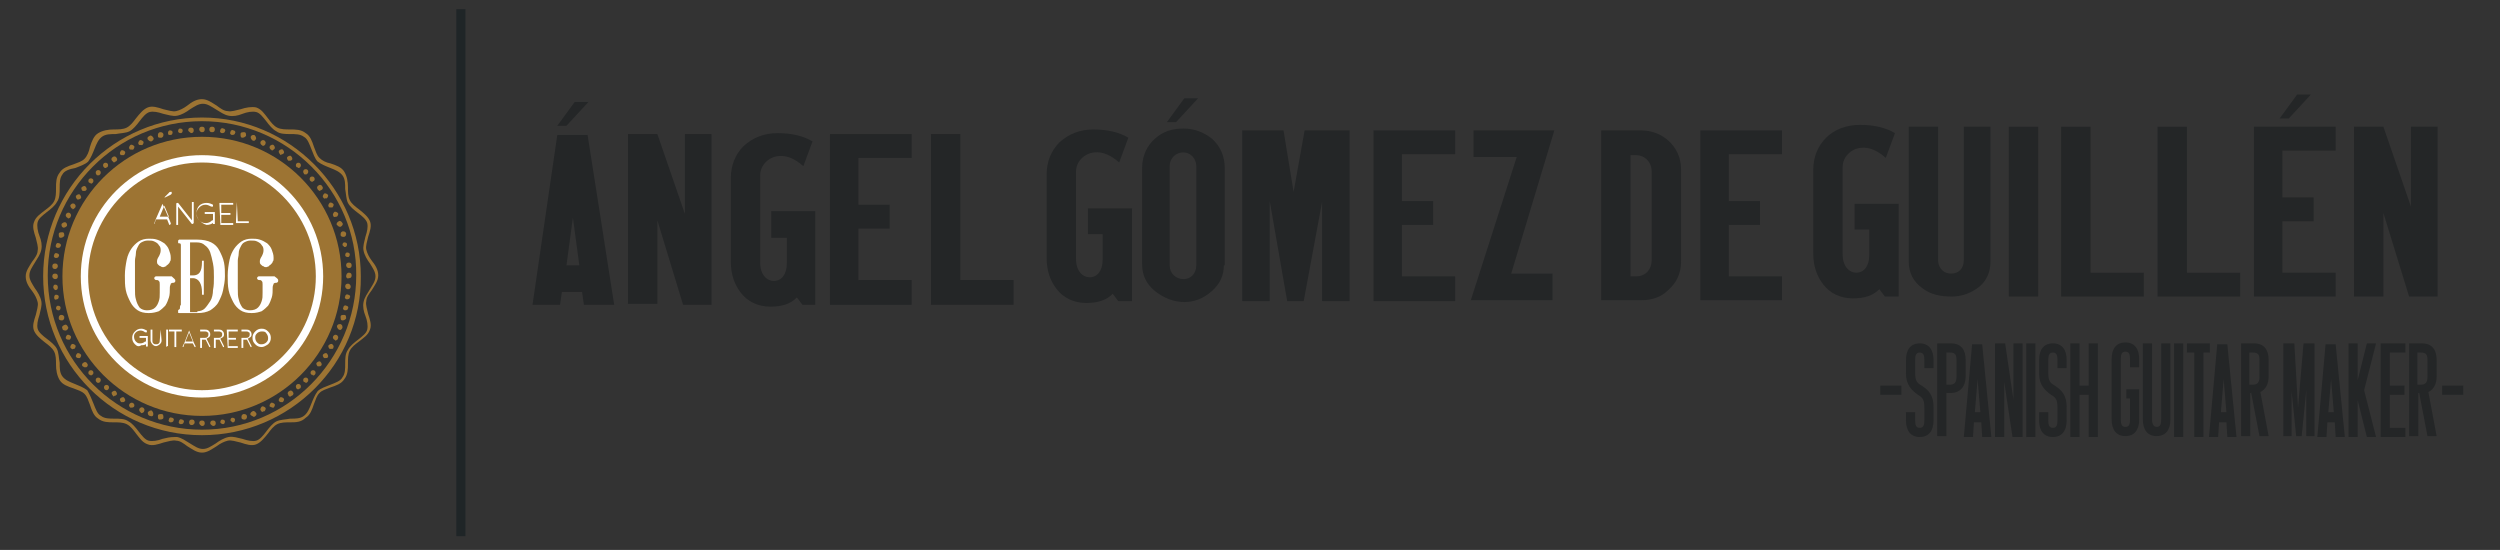 <svg xmlns="http://www.w3.org/2000/svg" xmlns:xlink="http://www.w3.org/1999/xlink" id="Capa_1" x="0px" y="0px" width="272.3px" height="59.9px" viewBox="0 0 272.3 59.9" style="enable-background:new 0 0 272.3 59.9;" xml:space="preserve"><rect x="0" y="0" width="272.3" height="59.9" fill="#333333" stroke="none"/><style type="text/css">	.st0{fill:#242627;}	.st1{fill:#9D7433;}	.st2{fill:#FFFFFF;}	.st3{fill:#1F2527;}</style><g>	<path class="st0" d="M66.9,33.2h-3.3l-0.2-1.4h-2.2L61,33.2h-3l2.7-18.5H64L66.9,33.2z M64.1,11.1l-2.4,2.6h-1l1.9-2.6H64.1z   M63.1,28.9l-0.7-5.2l-0.7,5.2H63.1z"></path>	<path class="st0" d="M77.5,33.2h-3.1L71.6,24v9.1h-3.2V14.6h3.2l3,8.7v-8.7h2.9V33.2z"></path>	<path class="st0" d="M88.7,33.2h-1.3l-0.6-0.8c-0.7,0.7-1.6,1-2.9,1c-1.4,0-2.5-0.6-3.2-1.5c-0.7-0.9-1.1-2-1.1-3.4v-9.1  c0-1.4,0.5-2.6,1.4-3.5c1-0.9,2.2-1.4,3.7-1.4c1.5,0,2.8,0.3,3.8,0.9l-1,2.7c-0.9-0.8-1.8-1.2-2.7-1.1c-1.1,0.1-2,1-2,2.1v9.5  c0,1.3,0.7,2,1.5,2c0.8,0,1.4-0.7,1.4-1.9v-2.8H84V23h4.8V33.2z"></path>	<path class="st0" d="M99.3,33.2h-8.9V14.6h8.9v2.6h-5.8v5.1h3.4v2.6h-3.4v5.6h5.8V33.2z"></path>	<path class="st0" d="M110.3,33.2h-8.9V14.6h3.2v15.9h5.8V33.2z"></path></g><g>	<path class="st0" d="M204.8,43v-1h2.3v1H204.8z"></path>	<path class="st0" d="M207.6,40.7v-1.5c0-1.1,0.5-1.8,1.5-1.8s1.5,0.7,1.5,1.8v0.9h-1v-0.9c0-0.5-0.1-0.8-0.5-0.8  c-0.4,0-0.5,0.3-0.5,0.8v1.4c0,0.9,0.2,1.1,0.7,1.4c0.8,0.5,1.3,1.1,1.3,2.3v1.5c0,1.1-0.5,1.8-1.5,1.8s-1.5-0.7-1.5-1.8v-0.9h1  v0.9c0,0.5,0.1,0.8,0.5,0.8c0.4,0,0.5-0.3,0.5-0.8v-1.4c0-0.9-0.2-1.1-0.7-1.4C208.2,42.5,207.6,41.9,207.6,40.7z"></path>	<path class="st0" d="M211.1,37.4h1.4c1.1,0,1.6,0.7,1.6,1.8V41c0,1.1-0.6,1.8-1.6,1.8H212v4.7h-1V37.4z M213.1,39.2  c0-0.5-0.1-0.8-0.7-0.8H212v3.5h0.4c0.5,0,0.7-0.3,0.7-0.8V39.2z"></path>	<path class="st0" d="M216.9,47.6h-1l-0.1-1.6H215l-0.1,1.6h-1l0.9-10.1h1.1L216.9,47.6z M215.4,41.3l-0.3,3.6h0.6L215.4,41.3z"></path>	<path class="st0" d="M220.3,47.6h-1.1l-0.9-6v6h-1V37.4h1.1l0.9,6.1v-6.1h1V47.6z"></path>	<path class="st0" d="M221.7,47.6h-1V37.4h1V47.6z"></path>	<path class="st0" d="M222.1,40.7v-1.5c0-1.1,0.5-1.8,1.5-1.8s1.5,0.7,1.5,1.8v0.9h-1v-0.9c0-0.5-0.1-0.8-0.5-0.8s-0.5,0.3-0.5,0.8  v1.4c0,0.9,0.2,1.1,0.7,1.4c0.8,0.5,1.3,1.1,1.3,2.3v1.5c0,1.1-0.5,1.8-1.5,1.8s-1.5-0.7-1.5-1.8v-0.9h1v0.9c0,0.5,0.1,0.8,0.5,0.8  s0.5-0.3,0.5-0.8v-1.4c0-0.9-0.2-1.1-0.7-1.4C222.7,42.5,222.1,41.9,222.1,40.7z"></path>	<path class="st0" d="M228.5,47.6h-1V43h-1v4.6h-1V37.4h1V42h1v-4.6h1V47.6z"></path>	<path class="st0" d="M233,42.5v3.2c0,1.1-0.5,1.8-1.5,1.8c-1,0-1.5-0.7-1.5-1.8v-6.6c0-1.1,0.5-1.8,1.5-1.8c1,0,1.5,0.7,1.5,1.8  v0.9h-1v-0.9c0-0.5-0.1-0.8-0.5-0.8c-0.4,0-0.5,0.3-0.5,0.8v6.6c0,0.5,0.1,0.8,0.5,0.8c0.4,0,0.5-0.3,0.5-0.8v-2.3h-0.4v-1H233z"></path>	<path class="st0" d="M236.4,37.4v8.3c0,1.1-0.5,1.8-1.5,1.8s-1.5-0.7-1.5-1.8v-8.3h1v8.3c0,0.5,0.2,0.8,0.5,0.8  c0.4,0,0.5-0.3,0.5-0.8v-8.3H236.4z"></path>	<path class="st0" d="M237.8,47.6h-1V37.4h1V47.6z"></path>	<path class="st0" d="M240,38.4v9.2h-1v-9.2h-0.8v-1h2.5v1H240z"></path>	<path class="st0" d="M243.6,47.6h-1l-0.1-1.6h-0.8l-0.1,1.6h-1l0.9-10.1h1.1L243.6,47.6z M242.2,41.3l-0.3,3.6h0.6L242.2,41.3z"></path>	<path class="st0" d="M245.2,42.8h-0.1v4.7h-1V37.4h1.4c1.1,0,1.6,0.7,1.6,1.8V41c0,0.8-0.3,1.4-0.9,1.7l0.9,4.8h-1L245.2,42.8z   M246.1,39.2c0-0.5-0.1-0.8-0.7-0.8h-0.4v3.5h0.4c0.5,0,0.7-0.3,0.7-0.8V39.2z"></path>	<path class="st0" d="M250.3,44.4l0.6-7h1.2v10.1h-0.9v-5l-0.5,5h-0.6l-0.5-4.9v4.9h-0.9V37.4h1.2L250.3,44.4z"></path>	<path class="st0" d="M255.4,47.6h-1l-0.1-1.6h-0.8l-0.1,1.6h-1l0.9-10.1h1.1L255.4,47.6z M253.9,41.3l-0.3,3.6h0.6L253.9,41.3z"></path>	<path class="st0" d="M256.8,41.4l1-4h1l-1.3,5.1l1.3,5.1h-1l-1-4v4h-1V37.4h1V41.4z"></path>	<path class="st0" d="M259.3,47.6V37.4h2.7v1h-1.7V42h1.6v1h-1.6v3.6h1.7v1H259.3z"></path>	<path class="st0" d="M263.5,42.8h-0.1v4.7h-1V37.4h1.4c1.1,0,1.6,0.7,1.6,1.8V41c0,0.8-0.3,1.4-0.9,1.7l0.9,4.8h-1L263.5,42.8z   M264.4,39.2c0-0.5-0.1-0.8-0.7-0.8h-0.4v3.5h0.4c0.5,0,0.7-0.3,0.7-0.8V39.2z"></path>	<path class="st0" d="M266,43v-1h2.3v1H266z"></path></g><g>	<path class="st0" d="M123.1,32.8h-1.3l-0.6-0.8c-0.7,0.7-1.6,1-2.9,1c-1.4,0-2.5-0.6-3.2-1.5c-0.7-0.9-1.1-2-1.1-3.4V19  c0-1.4,0.5-2.6,1.4-3.5c1-0.9,2.2-1.4,3.7-1.4c1.5,0,2.8,0.3,3.8,0.9l-1,2.7c-0.9-0.8-1.8-1.2-2.7-1.1c-1.1,0.1-2,1-2,2.1v9.5  c0,1.3,0.7,2,1.5,2c0.8,0,1.4-0.7,1.4-1.9v-2.8h-1.6v-2.8h4.8V32.8z"></path>	<path class="st0" d="M133.3,28.9c0,1.1-0.4,2-1.3,2.8c-0.9,0.8-1.9,1.2-3,1.2c-1.1,0-2.2-0.4-3.2-1.2c-1-0.8-1.4-1.8-1.4-2.9V18.3  c0-1.3,0.5-2.4,1.4-3.2c0.9-0.8,1.9-1.1,3.1-1.1c1.2,0,2.2,0.4,3.1,1.1c0.9,0.8,1.4,1.9,1.4,3.2V28.9z M130.5,10.7l-2.4,2.6h-1  l1.9-2.6H130.5z M130.3,18.1c0-0.9-0.7-1.5-1.4-1.5c-0.8,0-1.5,0.6-1.5,1.5v10.8c0,0.9,0.7,1.5,1.5,1.5c0.8,0,1.4-0.6,1.4-1.5V18.1  z"></path>	<path class="st0" d="M147.1,32.8H144V22l-2,10.8h-1.8l-1.9-10.9v10.9h-3V14.2h4.5l1.1,6.7l1.2-6.7h4.9V32.8z"></path>	<path class="st0" d="M158.5,32.8h-8.9V14.2h8.9v2.6h-5.8v5.1h3.4v2.6h-3.4v5.6h5.8V32.8z"></path>	<path class="st0" d="M169.3,14.2l-4.7,15.6h4.5v2.9h-8.9l5-15.6h-4.7v-2.9H169.3z"></path></g><g>	<path class="st0" d="M183.1,28.5c0,1.3-0.5,2.3-1.4,3.1c-0.8,0.8-1.8,1.1-3,1.1h-4.3V14.2h4.3c1.2,0,2.2,0.4,3,1.1  c0.9,0.8,1.4,1.9,1.4,3.1V28.5z M179.9,18.7c0-1.1-0.8-1.8-1.7-1.8h-0.6v13.2h0.6c1,0,1.7-0.7,1.7-1.8V18.7z"></path>	<path class="st0" d="M194.1,32.7h-8.9V14.2h8.9v2.6h-5.8v5.1h3.4v2.6h-3.4v5.6h5.8V32.7z"></path></g><g>	<path class="st0" d="M206.6,32.3h-1.3l-0.6-0.8c-0.7,0.7-1.6,1-2.9,1c-1.4,0-2.5-0.6-3.2-1.5c-0.7-0.9-1.1-2-1.1-3.4v-9.1  c0-1.4,0.5-2.6,1.4-3.5c0.9-0.9,2.2-1.4,3.7-1.4c1.5,0,2.8,0.3,3.8,0.9l-1,2.7c-0.9-0.8-1.8-1.2-2.7-1.1c-1.1,0.1-2,1-2,2.1v9.5  c0,1.3,0.7,2,1.5,2c0.8,0,1.4-0.7,1.4-1.9V25h-1.6v-2.8h4.8V32.3z"></path>	<path class="st0" d="M216.8,28.5c0,1.1-0.4,2.1-1.3,2.8c-0.8,0.6-1.8,1-2.9,1c-1.2,0-2.3-0.2-3.2-0.9c-1-0.7-1.5-1.7-1.5-2.9V13.8  h3.2v14.5c0,1,0.7,1.5,1.4,1.5c0.8,0,1.4-0.5,1.4-1.5V13.8h2.9V28.5z"></path>	<path class="st0" d="M222,32.3h-3.2V13.8h3.2V32.3z"></path>	<path class="st0" d="M233.4,32.3h-8.9V13.8h3.2v15.9h5.8V32.3z"></path>	<path class="st0" d="M243.9,32.3H235V13.8h3.2v15.9h5.8V32.3z"></path>	<path class="st0" d="M254.4,32.3h-8.9V13.8h8.9v2.6h-5.8v5.1h3.4v2.6h-3.4v5.6h5.8V32.3z M251.7,10.3l-2.4,2.6h-1l1.9-2.6H251.7z"></path>	<path class="st0" d="M265.5,32.3h-3.1l-2.8-9.1v9.1h-3.2V13.8h3.2l3,8.7v-8.7h2.9V32.3z"></path></g><g>	<path class="st1" d="M22,49.3c-0.6,0-1.1-0.4-1.6-0.7C20,48.3,19.6,48,19.2,48c-0.4-0.1-0.9,0.1-1.4,0.2c-0.6,0.2-1.2,0.4-1.7,0.2  c-0.6-0.2-0.9-0.7-1.3-1.2c-0.3-0.4-0.6-0.8-1-1C13.4,46,12.9,46,12.4,46c-0.6,0-1.2,0-1.7-0.4c-0.5-0.3-0.7-0.9-0.9-1.5  c-0.2-0.5-0.3-0.9-0.6-1.2c-0.3-0.3-0.7-0.4-1.2-0.6c-0.6-0.2-1.2-0.4-1.5-0.9c-0.3-0.5-0.4-1.1-0.4-1.7c0-0.5,0-1-0.2-1.4  c-0.2-0.4-0.6-0.7-1-1c-0.5-0.4-1-0.8-1.2-1.3c-0.2-0.5,0-1.1,0.2-1.7c0.1-0.5,0.3-1,0.2-1.4c-0.1-0.4-0.3-0.8-0.6-1.2  c-0.4-0.5-0.7-1-0.7-1.6c0-0.6,0.4-1.1,0.7-1.6c0.3-0.4,0.6-0.8,0.6-1.2c0.1-0.4-0.1-0.9-0.2-1.4c-0.2-0.6-0.4-1.2-0.2-1.7  c0.2-0.6,0.7-0.9,1.2-1.3c0.4-0.3,0.8-0.6,1-1c0.2-0.4,0.2-0.9,0.2-1.4c0-0.6,0-1.2,0.4-1.7c0.3-0.5,0.9-0.7,1.5-0.9  c0.5-0.2,0.9-0.3,1.2-0.6C9.5,17,9.7,16.5,9.8,16c0.2-0.6,0.4-1.2,0.9-1.5c0.5-0.3,1.1-0.4,1.7-0.4c0.5,0,1,0,1.4-0.2  c0.4-0.2,0.7-0.6,1-1c0.4-0.5,0.8-1,1.3-1.2c0.5-0.2,1.1,0,1.7,0.2c0.5,0.1,1,0.3,1.4,0.2c0.4-0.1,0.8-0.3,1.2-0.6  c0.5-0.4,1-0.7,1.6-0.7c0.6,0,1.1,0.4,1.6,0.7c0.4,0.3,0.8,0.6,1.2,0.6c0.4,0.1,0.9-0.1,1.4-0.2c0.6-0.2,1.2-0.3,1.7-0.2  c0.6,0.2,0.9,0.7,1.3,1.2c0.3,0.4,0.6,0.8,1,1c0.4,0.2,0.9,0.2,1.4,0.2c0.6,0,1.2,0,1.7,0.4c0.5,0.3,0.7,0.9,0.9,1.5  c0.2,0.5,0.3,0.9,0.6,1.2c0.3,0.3,0.7,0.5,1.2,0.6c0.6,0.2,1.2,0.4,1.5,0.9c0.3,0.5,0.4,1.1,0.4,1.7c0,0.5,0,1,0.2,1.4  c0.2,0.4,0.6,0.7,1,1c0.5,0.4,1,0.8,1.2,1.3c0.2,0.5,0,1.1-0.2,1.7c-0.1,0.5-0.3,1-0.2,1.4c0.1,0.4,0.3,0.8,0.6,1.2  c0.4,0.5,0.7,1,0.7,1.6c0,0.6-0.4,1.1-0.7,1.6c-0.3,0.4-0.6,0.8-0.6,1.2c-0.1,0.4,0.1,0.9,0.2,1.4c0.2,0.6,0.4,1.2,0.2,1.7  c-0.2,0.6-0.7,0.9-1.2,1.3c-0.4,0.3-0.8,0.6-1,1c-0.2,0.4-0.2,0.9-0.2,1.4c0,0.6,0,1.2-0.4,1.7c-0.3,0.5-0.9,0.7-1.5,0.9  c-0.5,0.2-0.9,0.3-1.2,0.6c-0.3,0.3-0.4,0.7-0.6,1.2c-0.2,0.6-0.4,1.2-0.9,1.5C32.8,46,32.2,46,31.6,46c-0.5,0-1,0-1.4,0.2  c-0.4,0.2-0.7,0.6-1,1c-0.4,0.5-0.8,1-1.3,1.2c-0.5,0.2-1.1,0-1.7-0.2c-0.5-0.1-1-0.3-1.4-0.2c-0.4,0.1-0.8,0.3-1.2,0.6  C23.1,48.9,22.6,49.3,22,49.3z M19,47.6c0.1,0,0.2,0,0.3,0c0.5,0.1,0.9,0.4,1.4,0.7c0.5,0.3,0.9,0.6,1.4,0.6c0.5,0,0.9-0.3,1.4-0.6  c0.4-0.3,0.9-0.6,1.4-0.7c0.5-0.1,1,0.1,1.5,0.2c0.6,0.2,1.1,0.3,1.5,0.2c0.4-0.1,0.8-0.6,1.1-1c0.3-0.4,0.7-0.9,1.1-1.1  c0.4-0.2,1-0.2,1.5-0.3c0.6,0,1.1,0,1.5-0.3c0.4-0.3,0.6-0.8,0.8-1.3c0.2-0.5,0.4-1,0.7-1.4c0.3-0.3,0.9-0.5,1.4-0.7  c0.5-0.2,1.1-0.4,1.3-0.8c0.3-0.4,0.3-0.9,0.3-1.5c0-0.5,0-1.1,0.3-1.5c0.2-0.4,0.7-0.8,1.1-1.1c0.5-0.4,0.9-0.7,1-1.1  c0.1-0.4,0-1-0.2-1.5c-0.2-0.5-0.3-1-0.2-1.5c0.1-0.5,0.4-0.9,0.7-1.4c0.3-0.5,0.6-0.9,0.6-1.4c0-0.5-0.3-0.9-0.6-1.4  c-0.3-0.4-0.6-0.9-0.7-1.4c-0.1-0.5,0.1-1,0.2-1.5c0.2-0.6,0.3-1.1,0.2-1.5c-0.1-0.4-0.6-0.8-1-1.1c-0.4-0.3-0.9-0.7-1.1-1.1  c-0.2-0.4-0.2-1-0.3-1.5c0-0.6,0-1.1-0.3-1.5c-0.3-0.4-0.8-0.6-1.3-0.8c-0.5-0.2-1-0.4-1.4-0.7c-0.3-0.3-0.5-0.9-0.7-1.4  c-0.2-0.5-0.4-1.1-0.8-1.3c-0.4-0.3-0.9-0.3-1.5-0.3c-0.5,0-1.1,0-1.5-0.3c-0.4-0.2-0.8-0.7-1.1-1.1c-0.4-0.5-0.7-0.9-1.1-1  c-0.4-0.1-1,0-1.5,0.2c-0.5,0.2-1,0.3-1.5,0.2c-0.5-0.1-0.9-0.4-1.4-0.7c-0.5-0.3-0.9-0.6-1.4-0.6c-0.5,0-0.9,0.3-1.4,0.6  c-0.4,0.3-0.9,0.6-1.4,0.7c-0.5,0.1-1-0.1-1.5-0.2c-0.6-0.2-1.1-0.3-1.5-0.2c-0.4,0.1-0.8,0.6-1.1,1c-0.3,0.4-0.7,0.9-1.1,1.1  c-0.4,0.2-1,0.2-1.5,0.3c-0.6,0-1.1,0-1.5,0.3c-0.4,0.3-0.6,0.8-0.8,1.3c-0.2,0.5-0.4,1-0.7,1.4c-0.3,0.3-0.9,0.5-1.4,0.7  C7.6,18.4,7,18.6,6.8,19c-0.3,0.4-0.3,0.9-0.3,1.5c0,0.5,0,1.1-0.3,1.5c-0.2,0.4-0.7,0.8-1.1,1.1c-0.5,0.4-0.9,0.7-1,1.1  c-0.1,0.4,0,1,0.2,1.5c0.2,0.5,0.3,1,0.2,1.5c-0.1,0.5-0.4,0.9-0.7,1.4c-0.3,0.5-0.6,0.9-0.6,1.4c0,0.5,0.3,0.9,0.6,1.4  c0.3,0.4,0.6,0.9,0.7,1.4c0.1,0.5-0.1,1-0.2,1.5c-0.2,0.6-0.3,1.1-0.2,1.5c0.1,0.4,0.6,0.8,1,1.1c0.4,0.3,0.9,0.7,1.1,1.1  c0.2,0.4,0.2,1,0.3,1.5c0,0.6,0,1.1,0.3,1.5c0.3,0.4,0.8,0.6,1.3,0.8c0.5,0.2,1,0.4,1.4,0.7C9.8,43,10,43.5,10.2,44  c0.2,0.5,0.4,1.1,0.8,1.3c0.4,0.3,0.9,0.3,1.5,0.3c0.5,0,1.1,0,1.5,0.3c0.4,0.2,0.8,0.7,1.1,1.1c0.4,0.5,0.7,0.9,1.1,1  c0.4,0.1,1,0,1.5-0.2C18.1,47.7,18.5,47.6,19,47.6z"></path>	<path class="st1" d="M22,47.4c-9.6,0-17.3-7.8-17.3-17.3c0-9.6,7.8-17.3,17.3-17.3s17.3,7.8,17.3,17.3C39.4,39.6,31.6,47.4,22,47.4  z M22,13.2c-9.3,0-16.8,7.6-16.8,16.8c0,9.3,7.6,16.8,16.8,16.8c9.3,0,16.8-7.6,16.8-16.8C38.9,20.8,31.3,13.2,22,13.2z"></path>	<path class="st1" d="M21.7,46.1c0-0.2,0.1-0.3,0.3-0.3l0,0c0.2,0,0.3,0.1,0.3,0.3l0,0c0,0.2-0.1,0.3-0.3,0.3l0,0  C21.9,46.4,21.7,46.2,21.7,46.1z M20.9,46.3c-0.2,0-0.3-0.1-0.3-0.3l0,0c0-0.2,0.1-0.3,0.3-0.3l0,0c0.2,0,0.3,0.1,0.3,0.3l0,0  C21.2,46.2,21,46.3,20.9,46.3L20.9,46.3C20.9,46.3,20.9,46.3,20.9,46.3z M22.9,46.1c0-0.2,0.1-0.3,0.3-0.3l0,0  c0.2,0,0.3,0.1,0.3,0.3l0,0c0,0.2-0.1,0.3-0.3,0.3l0,0c0,0,0,0,0,0l0,0c0,0,0,0,0,0l0,0C23,46.3,22.9,46.2,22.9,46.1z M19.7,46.2  L19.7,46.2L19.7,46.2c-0.2,0-0.3-0.2-0.2-0.3l0,0c0-0.2,0.2-0.3,0.3-0.2l0,0c0.2,0,0.3,0.2,0.2,0.3l0,0  C20,46.1,19.9,46.2,19.7,46.2L19.7,46.2C19.7,46.2,19.7,46.2,19.7,46.2z M24,46c0-0.2,0.1-0.3,0.2-0.3l0,0c0.2,0,0.3,0.1,0.3,0.2  l0,0c0,0.2-0.1,0.3-0.2,0.3l0,0c0,0,0,0,0,0l0,0C24.2,46.2,24,46.1,24,46z M18.6,46c-0.2,0-0.3-0.2-0.2-0.3l0,0  c0-0.2,0.2-0.3,0.3-0.2l0,0c0.2,0,0.3,0.2,0.2,0.3l0,0C18.9,45.9,18.8,46,18.6,46L18.6,46C18.6,46,18.6,46,18.6,46z M25.1,45.8  c0-0.2,0.1-0.3,0.2-0.3l0,0c0.2,0,0.3,0.1,0.3,0.2l0,0c0,0.2-0.1,0.3-0.2,0.3l0,0l0,0l0,0c0,0,0,0-0.1,0l0,0  C25.3,46,25.2,45.9,25.1,45.8z M17.4,45.7L17.4,45.7L17.4,45.7c-0.2,0-0.2-0.2-0.2-0.4l0,0c0-0.2,0.2-0.2,0.4-0.2l0,0  c0.2,0,0.2,0.2,0.2,0.4l0,0C17.8,45.6,17.7,45.7,17.4,45.7L17.4,45.7C17.5,45.7,17.5,45.7,17.4,45.7z M26.3,45.5  c0-0.2,0-0.3,0.2-0.4l0,0c0.2,0,0.3,0,0.4,0.2l0,0c0,0.2,0,0.3-0.2,0.4l0,0c0,0-0.1,0-0.1,0l0,0C26.4,45.7,26.3,45.6,26.3,45.5z   M16.3,45.3c-0.2-0.1-0.2-0.2-0.2-0.4l0,0c0.1-0.1,0.2-0.2,0.4-0.2l0,0c0.1,0.1,0.2,0.2,0.2,0.4l0,0C16.7,45.3,16.6,45.4,16.3,45.3  L16.3,45.3C16.4,45.4,16.4,45.4,16.3,45.3z M27.3,45.2c-0.1-0.1,0-0.3,0.2-0.4l0,0c0.1-0.1,0.3,0,0.4,0.2l0,0  c0.1,0.1,0,0.3-0.2,0.4l0,0c0,0-0.1,0-0.1,0l0,0C27.5,45.3,27.4,45.3,27.3,45.2z M15.3,44.9c-0.1-0.1-0.2-0.2-0.1-0.4l0,0  c0.1-0.1,0.2-0.2,0.4-0.1l0,0c0.1,0.1,0.2,0.2,0.1,0.4l0,0c0,0.1-0.2,0.2-0.3,0.2l0,0C15.3,44.9,15.3,44.9,15.3,44.9z M28.4,44.7  c-0.1-0.1,0-0.3,0.1-0.4l0,0c0.1-0.1,0.3,0,0.4,0.1l0,0c0.1,0.1,0,0.3-0.1,0.4l0,0c0,0-0.1,0-0.1,0l0,0  C28.6,44.9,28.5,44.9,28.4,44.7z M14.2,44.4c-0.1-0.1-0.2-0.2-0.1-0.4l0,0c0.1-0.1,0.2-0.2,0.4-0.1l0,0c0.1,0.1,0.2,0.2,0.1,0.4  l0,0c-0.1,0.1-0.2,0.1-0.3,0.1l0,0C14.3,44.4,14.3,44.4,14.2,44.4z M29.4,44.3c-0.1-0.1,0-0.3,0.1-0.4l0,0c0.1-0.1,0.3,0,0.4,0.1  l0,0c0.1,0.1,0,0.3-0.1,0.4l0,0c0,0-0.1,0-0.1,0l0,0C29.6,44.4,29.5,44.3,29.4,44.3z M13.2,43.8c-0.1-0.1-0.2-0.3-0.1-0.4l0,0  c0.1-0.1,0.3-0.2,0.4-0.1l0,0c0.1,0.1,0.2,0.3,0.1,0.4l0,0c-0.1,0.1-0.1,0.1-0.2,0.1l0,0C13.3,43.8,13.3,43.8,13.2,43.8z   M30.4,43.7c-0.1-0.1,0-0.3,0.1-0.4l0,0c0.1-0.1,0.3,0,0.4,0.1l0,0c0.1,0.1,0,0.3-0.1,0.4l0,0c0,0-0.1,0-0.2,0l0,0  C30.6,43.8,30.5,43.8,30.4,43.7z M12.3,43.1L12.3,43.1L12.3,43.1c-0.1-0.1-0.2-0.3-0.1-0.4l0,0c0.1-0.1,0.3-0.2,0.4-0.1l0,0  c0.1,0.1,0.2,0.3,0.1,0.4l0,0c-0.1,0.1-0.1,0.1-0.2,0.1l0,0C12.4,43.2,12.3,43.2,12.3,43.1z M31.4,43c-0.1-0.1-0.1-0.3,0.1-0.4l0,0  c0.1-0.1,0.3-0.1,0.4,0.1l0,0c0.1,0.1,0.1,0.3-0.1,0.4l0,0c-0.1,0-0.1,0.1-0.2,0.1l0,0C31.5,43.2,31.4,43.1,31.4,43z M11.4,42.4  c-0.1-0.1-0.1-0.3,0-0.4l0,0c0.1-0.1,0.3-0.1,0.4,0l0,0c0.1,0.1,0.1,0.3,0,0.4l0,0c-0.1,0.1-0.1,0.1-0.2,0.1l0,0  C11.5,42.5,11.4,42.4,11.4,42.4z M32.3,42.3c-0.1-0.1-0.1-0.3,0-0.4l0,0c0.1-0.1,0.3-0.1,0.4,0l0,0c0.1,0.1,0.1,0.3,0,0.4l0,0  c-0.1,0-0.1,0.1-0.2,0.1l0,0C32.4,42.4,32.3,42.4,32.3,42.3z M10.5,41.6c-0.1-0.1-0.1-0.3,0-0.4l0,0c0.1-0.1,0.3-0.1,0.4,0l0,0  c0.1,0.1,0.1,0.3,0,0.4l0,0c-0.1,0.1-0.1,0.1-0.2,0.1l0,0C10.6,41.7,10.6,41.7,10.5,41.6z M33.1,41.6c-0.1-0.1-0.1-0.3,0-0.4l0,0  c0.1-0.1,0.3-0.1,0.4,0l0,0c0.1,0.1,0.1,0.3,0,0.4l0,0c-0.1,0.1-0.1,0.1-0.2,0.1l0,0C33.3,41.7,33.2,41.6,33.1,41.6z M9.7,40.8  c-0.1-0.1-0.1-0.3,0-0.4l0,0c0.1-0.1,0.3-0.1,0.4,0l0,0c0.1,0.1,0.1,0.3,0,0.4l0,0c-0.1,0-0.1,0.1-0.2,0.1l0,0  C9.9,40.9,9.8,40.8,9.7,40.8z M33.9,40.8c-0.1-0.1-0.1-0.3,0-0.4l0,0c0.1-0.1,0.3-0.1,0.4,0l0,0c0.1,0.1,0.1,0.3,0,0.4l0,0  c-0.1,0.1-0.1,0.1-0.2,0.1l0,0C34,40.8,34,40.8,33.9,40.8z M9,39.9c-0.1-0.1-0.1-0.3,0.1-0.4l0,0c0.1-0.1,0.3-0.1,0.4,0.1l0,0  c0.1,0.1,0.1,0.3-0.1,0.4l0,0C9.3,40,9.3,40,9.2,40l0,0C9.1,40,9.1,39.9,9,39.9z M34.6,39.9c-0.1-0.1-0.2-0.3-0.1-0.4l0,0  c0.1-0.1,0.3-0.2,0.4-0.1l0,0c0.1,0.1,0.2,0.3,0.1,0.4l0,0c-0.1,0.1-0.1,0.1-0.2,0.1l0,0C34.8,39.9,34.7,39.9,34.6,39.9z M8.3,38.9  c-0.1-0.1,0-0.3,0.1-0.4l0,0c0.1-0.1,0.3,0,0.4,0.1l0,0c0.1,0.1,0,0.3-0.1,0.4l0,0c0,0-0.1,0-0.2,0l0,0C8.5,39,8.4,39,8.3,38.9z   M35.3,39c-0.1-0.1-0.2-0.3-0.1-0.4l0,0c0.1-0.1,0.3-0.2,0.4-0.1l0,0c0.1,0.1,0.2,0.3,0.1,0.4l0,0C35.7,39,35.6,39,35.5,39l0,0  C35.4,39,35.4,39,35.3,39z M7.7,37.9c-0.1-0.1,0-0.3,0.1-0.4l0,0c0.1-0.1,0.3,0,0.4,0.1l0,0c0.1,0.1,0,0.3-0.1,0.4l0,0  c0,0-0.1,0-0.1,0l0,0C7.9,38.1,7.8,38,7.7,37.9z M35.9,38c-0.1-0.1-0.2-0.3-0.1-0.4l0,0c0.1-0.1,0.3-0.2,0.4-0.1l0,0  c0.1,0.1,0.2,0.2,0.1,0.4l0,0C36.3,38,36.2,38,36.1,38l0,0C36,38,36,38,35.9,38z M7.2,36.9c-0.1-0.1,0-0.3,0.1-0.4l0,0  c0.1-0.1,0.3,0,0.4,0.1l0,0c0.1,0.1,0,0.3-0.1,0.4l0,0c0,0-0.1,0-0.1,0l0,0C7.4,37,7.3,37,7.2,36.9z M36.4,37  c-0.1-0.1-0.2-0.2-0.1-0.4l0,0c0.1-0.1,0.2-0.2,0.4-0.1l0,0c0.1,0.1,0.2,0.2,0.1,0.4l0,0l0,0l0,0c0,0.1-0.2,0.2-0.3,0.2l0,0  C36.5,37,36.5,37,36.4,37z M6.8,35.8C6.8,35.8,6.8,35.8,6.8,35.8L6.8,35.8c-0.1-0.2,0-0.3,0.2-0.4l0,0c0.2-0.1,0.3,0,0.4,0.2l0,0  c0.1,0.1,0,0.3-0.2,0.4l0,0c0,0-0.1,0-0.1,0l0,0C6.9,36,6.8,35.9,6.8,35.8z M36.9,35.9c-0.1-0.1-0.2-0.2-0.2-0.4l0,0  c0.1-0.2,0.2-0.2,0.4-0.2l0,0c0.2,0.1,0.2,0.2,0.2,0.4l0,0l0,0l0,0C37.2,35.9,37.1,36,36.9,35.9L36.9,35.9  C37,36,36.9,35.9,36.9,35.9z M6.4,34.7c0-0.2,0-0.3,0.2-0.4l0,0c0.2,0,0.3,0,0.4,0.2l0,0c0,0.2,0,0.3-0.2,0.4l0,0c0,0-0.1,0-0.1,0  l0,0C6.5,34.9,6.4,34.8,6.4,34.7z M37.3,34.9c-0.2,0-0.2-0.2-0.2-0.4l0,0c0-0.2,0.2-0.2,0.4-0.2l0,0c0.2,0,0.2,0.2,0.2,0.4l0,0l0,0  l0,0C37.6,34.8,37.5,34.9,37.3,34.9L37.3,34.9C37.3,34.9,37.3,34.9,37.3,34.9z M6.1,33.6c0-0.2,0.1-0.3,0.2-0.3l0,0  c0.2,0,0.3,0.1,0.3,0.2l0,0c0,0.2-0.1,0.3-0.2,0.3l0,0c0,0,0,0-0.1,0l0,0C6.3,33.8,6.1,33.7,6.1,33.6z M37.6,33.8  c-0.2,0-0.3-0.2-0.2-0.3l0,0c0-0.2,0.2-0.3,0.3-0.2l0,0c0.2,0,0.3,0.2,0.2,0.3l0,0C37.9,33.7,37.8,33.8,37.6,33.8L37.6,33.8  C37.6,33.8,37.6,33.8,37.6,33.8z M5.9,32.4L5.9,32.4L5.9,32.4c0-0.2,0.1-0.3,0.2-0.3l0,0c0.2,0,0.3,0.1,0.3,0.2h0  c0,0.2-0.1,0.3-0.2,0.3l0,0c0,0,0,0,0,0l0,0C6,32.7,5.9,32.6,5.9,32.4z M37.8,32.6c-0.2,0-0.3-0.2-0.2-0.3l0,0  c0-0.2,0.2-0.3,0.3-0.2l0,0c0.2,0,0.3,0.2,0.2,0.3l0,0C38.1,32.5,38,32.6,37.8,32.6L37.8,32.6C37.8,32.6,37.8,32.6,37.8,32.6z   M5.8,31.3C5.8,31.1,5.9,31,6,31l0,0c0.2,0,0.3,0.1,0.3,0.3l0,0c0,0.2-0.1,0.3-0.3,0.3l0,0c0,0,0,0,0,0l0,0  C5.9,31.5,5.8,31.4,5.8,31.3z M37.9,31.5c-0.2,0-0.3-0.2-0.3-0.3l0,0c0-0.2,0.1-0.3,0.3-0.3l0,0c0.2,0,0.3,0.2,0.3,0.3l0,0  C38.2,31.4,38.1,31.5,37.9,31.5L37.9,31.5C38,31.5,38,31.5,37.9,31.5z M5.7,30.1L5.7,30.1L5.7,30.1c0-0.2,0.1-0.3,0.3-0.3l0,0  c0.2,0,0.3,0.1,0.3,0.3l0,0c0,0.2-0.1,0.3-0.3,0.3l0,0l0,0l0,0C5.9,30.4,5.7,30.3,5.7,30.1z M37.7,30.1L37.7,30.1  C37.7,30.1,37.7,30.1,37.7,30.1L37.7,30.1C37.7,30,37.7,30,37.7,30.1L37.7,30.1c0-0.2,0.1-0.4,0.3-0.4l0,0c0.2,0,0.3,0.1,0.3,0.3  l0,0c0,0,0,0,0,0l0,0c0,0,0,0,0,0l0,0c0,0.2-0.1,0.3-0.3,0.3l0,0C37.8,30.4,37.7,30.2,37.7,30.1z M6,29.3c-0.2,0-0.3-0.1-0.3-0.3  l0,0c0-0.2,0.1-0.3,0.3-0.3l0,0c0.2,0,0.3,0.1,0.3,0.3l0,0C6.3,29.1,6.2,29.3,6,29.3L6,29.3C6.1,29.3,6,29.3,6,29.3z M37.7,28.9  c0-0.2,0.1-0.3,0.3-0.3l0,0c0.2,0,0.3,0.1,0.3,0.3l0,0l0,0l0,0c0,0.2-0.1,0.3-0.3,0.3l0,0c0,0,0,0,0,0l0,0  C37.8,29.2,37.7,29,37.7,28.9z M6.1,28.1c-0.2,0-0.3-0.2-0.2-0.3l0,0c0-0.2,0.2-0.3,0.3-0.2l0,0c0.2,0,0.3,0.2,0.2,0.3l0,0  C6.4,28,6.3,28.1,6.1,28.1L6.1,28.1C6.2,28.1,6.2,28.1,6.1,28.1z M37.6,27.8c0-0.2,0.1-0.3,0.2-0.3l0,0c0.2,0,0.3,0.1,0.3,0.2l0,0  c0,0.2-0.1,0.3-0.2,0.3l0,0c0,0,0,0,0,0l0,0C37.7,28,37.6,27.9,37.6,27.8z M6.3,27c-0.2,0-0.3-0.2-0.2-0.3l0,0  c0-0.2,0.2-0.3,0.3-0.2l0,0c0.2,0,0.3,0.2,0.2,0.3l0,0C6.6,26.9,6.5,27,6.3,27L6.3,27C6.4,27,6.3,27,6.3,27z M37.3,26.7  c0-0.2,0.1-0.3,0.2-0.3l0,0c0.2,0,0.3,0.1,0.3,0.2l0,0c0,0.2-0.1,0.3-0.2,0.3l0,0c0,0,0,0-0.1,0l0,0C37.5,26.9,37.4,26.8,37.3,26.7  z M6.6,25.9c-0.2,0-0.2-0.2-0.2-0.4l0,0l0,0l0,0c0-0.2,0.2-0.2,0.4-0.2l0,0c0.2,0,0.2,0.2,0.2,0.4l0,0C6.9,25.8,6.8,25.9,6.6,25.9  L6.6,25.9C6.6,25.9,6.6,25.9,6.6,25.9z M37.1,25.6c0-0.2,0-0.3,0.2-0.4l0,0c0.2,0,0.3,0,0.4,0.2l0,0c0,0.2,0,0.3-0.2,0.4l0,0  c0,0-0.1,0-0.1,0l0,0C37.2,25.8,37.1,25.7,37.1,25.6z M6.9,24.8c-0.2-0.1-0.2-0.2-0.2-0.4l0,0c0.1-0.1,0.2-0.2,0.4-0.2l0,0  c0.2,0.1,0.2,0.2,0.2,0.4l0,0C7.2,24.7,7.1,24.8,6.9,24.8L6.9,24.8C7,24.8,6.9,24.8,6.9,24.8z M36.7,24.5L36.7,24.5  c-0.1-0.1,0-0.3,0.2-0.4l0,0c0.1-0.1,0.3,0,0.4,0.2l0,0l0,0l0,0c0.1,0.1,0,0.3-0.2,0.4l0,0c0,0-0.1,0-0.1,0l0,0  C36.9,24.7,36.8,24.6,36.7,24.5z M7.3,23.7c-0.1-0.1-0.2-0.2-0.1-0.4l0,0l0,0l0,0c0.1-0.1,0.2-0.2,0.4-0.1l0,0  c0.1,0.1,0.2,0.2,0.1,0.4l0,0c0,0.1-0.2,0.2-0.3,0.2l0,0C7.4,23.8,7.4,23.7,7.3,23.7z M36.3,23.5L36.3,23.5c-0.1-0.1,0-0.3,0.1-0.4  l0,0c0.1-0.1,0.3,0,0.4,0.1l0,0l0,0l0,0c0.1,0.1,0,0.3-0.1,0.4l0,0c0,0-0.1,0-0.1,0l0,0C36.4,23.7,36.3,23.6,36.3,23.5z M7.8,22.7  c-0.1-0.1-0.2-0.3-0.1-0.4l0,0l0,0l0,0c0.1-0.1,0.2-0.2,0.4-0.1l0,0c0.1,0.1,0.2,0.2,0.1,0.4l0,0c-0.1,0.1-0.2,0.2-0.3,0.2l0,0  C7.9,22.7,7.9,22.7,7.8,22.7z M35.8,22.5c-0.1-0.1,0-0.3,0.1-0.4l0,0c0.1-0.1,0.3,0,0.4,0.1l0,0c0.1,0.1,0,0.3-0.1,0.4l0,0  c0,0-0.1,0-0.1,0l0,0C35.9,22.6,35.8,22.6,35.8,22.5z M8.4,21.7c-0.1-0.1-0.2-0.3-0.1-0.4l0,0c0.1-0.1,0.3-0.2,0.4-0.1l0,0  c0.1,0.1,0.2,0.3,0.1,0.4l0,0c-0.1,0.1-0.1,0.1-0.2,0.1l0,0C8.5,21.8,8.4,21.7,8.4,21.7z M35.2,21.5c-0.1-0.1,0-0.3,0.1-0.4l0,0  c0.1-0.1,0.3,0,0.4,0.1l0,0c0.1,0.1,0,0.3-0.1,0.4l0,0c0,0-0.1,0-0.2,0l0,0C35.3,21.7,35.3,21.6,35.2,21.5z M9,20.8  c-0.1-0.1-0.2-0.3-0.1-0.4l0,0c0.1-0.1,0.3-0.2,0.4-0.1l0,0c0.1,0.1,0.2,0.3,0.1,0.4l0,0c-0.1,0.1-0.1,0.1-0.2,0.1l0,0  C9.1,20.8,9.1,20.8,9,20.8z M34.6,20.6c-0.1-0.1-0.1-0.3,0.1-0.4l0,0c0.1-0.1,0.3-0.1,0.4,0.1l0,0c0.1,0.1,0.1,0.3-0.1,0.4l0,0  c-0.1,0-0.1,0.1-0.2,0.1l0,0C34.7,20.7,34.6,20.7,34.6,20.6z M9.7,19.9c-0.1-0.1-0.1-0.3,0-0.4l0,0c0.1-0.1,0.3-0.1,0.4,0l0,0  c0.1,0.1,0.1,0.3,0,0.4l0,0c-0.1,0.1-0.1,0.1-0.2,0.1l0,0C9.8,19.9,9.8,19.9,9.7,19.9z M33.8,19.7L33.8,19.7  c-0.1-0.1-0.1-0.3,0-0.4l0,0c0.1-0.1,0.3-0.1,0.4,0l0,0c0.1,0.1,0.1,0.3,0,0.4l0,0c-0.1,0-0.1,0.1-0.2,0.1l0,0  C34,19.8,33.9,19.8,33.8,19.7z M10.5,19c-0.1-0.1-0.1-0.3,0-0.4l0,0c0.1-0.1,0.3-0.1,0.4,0l0,0c0.1,0.1,0.1,0.3,0,0.4l0,0  c-0.1,0.1-0.1,0.1-0.2,0.1l0,0C10.6,19.1,10.5,19.1,10.5,19z M33.1,18.9c-0.1-0.1-0.1-0.3,0-0.4l0,0c0.1-0.1,0.3-0.1,0.4,0l0,0  c0.1,0.1,0.1,0.3,0,0.4l0,0C33.4,19,33.4,19,33.3,19l0,0C33.2,19,33.1,19,33.1,18.9z M11.3,18.2c-0.1-0.1-0.1-0.3,0-0.4l0,0  c0.1-0.1,0.3-0.1,0.4,0l0,0c0.1,0.1,0.1,0.3,0,0.4l0,0c-0.1,0-0.1,0.1-0.2,0.1l0,0C11.4,18.3,11.4,18.3,11.3,18.2z M32.3,18.2  L32.3,18.2c-0.1-0.1-0.1-0.3,0-0.4l0,0c0.1-0.1,0.3-0.1,0.4,0l0,0c0.1,0.1,0.1,0.3,0,0.4l0,0c-0.1,0.1-0.1,0.1-0.2,0.1l0,0  C32.4,18.2,32.3,18.2,32.3,18.2z M12.2,17.5c-0.1-0.1-0.1-0.3,0.1-0.4l0,0c0.1-0.1,0.3-0.1,0.4,0.1l0,0c0.1,0.1,0.1,0.3-0.1,0.4  l0,0c-0.1,0-0.1,0.1-0.2,0.1l0,0C12.3,17.6,12.2,17.5,12.2,17.5z M31.4,17.5c-0.1-0.1-0.2-0.3-0.1-0.4l0,0c0.1-0.1,0.3-0.2,0.4-0.1  l0,0c0.1,0.1,0.2,0.3,0.1,0.4l0,0c-0.1,0.1-0.1,0.1-0.2,0.1l0,0C31.5,17.5,31.4,17.5,31.4,17.5z M13.1,16.8c-0.1-0.1,0-0.3,0.1-0.4  l0,0c0.1-0.1,0.3,0,0.4,0.1l0,0c0.1,0.1,0,0.3-0.1,0.4l0,0c0,0-0.1,0-0.2,0l0,0C13.2,16.9,13.1,16.9,13.1,16.8z M30.5,16.8  c-0.1-0.1-0.2-0.3-0.1-0.4l0,0c0.1-0.1,0.3-0.2,0.4-0.1l0,0c0.1,0.1,0.2,0.3,0.1,0.4l0,0c-0.1,0.1-0.1,0.1-0.2,0.1l0,0  C30.6,16.9,30.5,16.9,30.5,16.8z M14.1,16.2c-0.1-0.1,0-0.3,0.1-0.4l0,0c0.1-0.1,0.3,0,0.4,0.1l0,0c0.1,0.1,0,0.3-0.1,0.4l0,0  c0,0-0.1,0-0.1,0l0,0C14.2,16.3,14.1,16.3,14.1,16.2z M29.5,16.3c-0.1-0.1-0.2-0.2-0.1-0.4l0,0c0.1-0.1,0.3-0.2,0.4-0.1l0,0  c0.1,0.1,0.2,0.3,0.1,0.4l0,0c-0.1,0.1-0.2,0.2-0.3,0.2l0,0C29.6,16.3,29.5,16.3,29.5,16.3z M15.1,15.7c-0.1-0.1,0-0.3,0.1-0.4l0,0  l0,0l0,0c0.1-0.1,0.3,0,0.4,0.1l0,0c0.1,0.1,0,0.3-0.1,0.4l0,0c0,0-0.1,0-0.1,0l0,0C15.2,15.8,15.1,15.8,15.1,15.7z M28.5,15.8  c-0.1-0.1-0.2-0.2-0.1-0.4l0,0c0.1-0.1,0.2-0.2,0.4-0.1l0,0c0.1,0.1,0.2,0.2,0.1,0.4l0,0c0,0.1-0.2,0.2-0.3,0.2l0,0  C28.6,15.8,28.5,15.8,28.5,15.8z M16.1,15.2c-0.1-0.2,0-0.3,0.2-0.4l0,0c0.1-0.1,0.3,0,0.4,0.2l0,0c0.1,0.1,0,0.3-0.2,0.4l0,0  c0,0-0.1,0-0.1,0l0,0C16.3,15.4,16.2,15.3,16.1,15.2z M27.5,15.3c-0.1-0.1-0.2-0.2-0.2-0.4l0,0c0.1-0.2,0.2-0.2,0.4-0.2l0,0  c0.1,0.1,0.2,0.2,0.2,0.4l0,0C27.8,15.3,27.7,15.4,27.5,15.3L27.5,15.3C27.5,15.4,27.5,15.4,27.5,15.3z M17.2,14.8  c0-0.2,0-0.3,0.2-0.4l0,0c0.2,0,0.3,0,0.4,0.2l0,0c0,0.2,0,0.3-0.2,0.4l0,0c0,0-0.1,0-0.1,0l0,0C17.3,15,17.2,15,17.2,14.8z   M26.4,15L26.4,15c-0.2,0-0.2-0.2-0.2-0.4l0,0c0-0.2,0.2-0.2,0.4-0.2l0,0c0.2,0,0.2,0.2,0.2,0.4l0,0C26.7,14.9,26.6,15,26.4,15  L26.4,15C26.4,15,26.4,15,26.4,15z M18.3,14.5c0-0.2,0.1-0.3,0.2-0.3l0,0c0.2,0,0.3,0.1,0.3,0.2l0,0c0,0.2-0.1,0.3-0.2,0.3l0,0  c0,0,0,0-0.1,0l0,0C18.4,14.7,18.3,14.7,18.3,14.5z M25.3,14.7c-0.2,0-0.3-0.2-0.2-0.3l0,0c0-0.2,0.2-0.3,0.3-0.2l0,0  c0.2,0,0.3,0.2,0.2,0.3l0,0C25.6,14.6,25.5,14.7,25.3,14.7L25.3,14.7C25.3,14.7,25.3,14.7,25.3,14.7z M19.4,14.3  c0-0.2,0.1-0.3,0.2-0.3l0,0c0.2,0,0.3,0.1,0.3,0.2l0,0c0,0.2-0.1,0.3-0.2,0.3l0,0c0,0,0,0,0,0l0,0C19.5,14.5,19.4,14.4,19.4,14.3z   M24.2,14.5c-0.2,0-0.3-0.2-0.2-0.3l0,0c0-0.2,0.2-0.3,0.3-0.2l0,0c0.2,0,0.3,0.2,0.2,0.3l0,0C24.5,14.4,24.4,14.5,24.2,14.5  L24.2,14.5C24.2,14.5,24.2,14.5,24.2,14.5z M20.5,14.2c0-0.2,0.1-0.3,0.3-0.3l0,0c0.2,0,0.3,0.1,0.3,0.3l0,0c0,0.2-0.1,0.3-0.3,0.3  l0,0c0,0,0,0,0,0l0,0C20.7,14.4,20.5,14.3,20.5,14.2z M23.1,14.4c-0.2,0-0.3-0.1-0.3-0.3l0,0c0-0.2,0.1-0.3,0.3-0.3l0,0  c0.2,0,0.3,0.1,0.3,0.3l0,0C23.4,14.3,23.3,14.4,23.1,14.4L23.1,14.4C23.1,14.4,23.1,14.4,23.1,14.4z M21.7,14.1  c0-0.2,0.1-0.3,0.3-0.3l0,0c0.2,0,0.3,0.1,0.3,0.3l0,0c0,0.2-0.1,0.3-0.3,0.3l0,0C21.8,14.4,21.7,14.2,21.7,14.1z"></path>	<path class="st1" d="M37.2,30.1c0,8.4-6.8,15.2-15.2,15.2c-8.4,0-15.2-6.8-15.2-15.2c0-8.4,6.8-15.2,15.2-15.2  C30.4,14.9,37.2,21.7,37.2,30.1z"></path>	<g>		<path class="st1" d="M34.8,30.1c0,7.1-5.7,12.8-12.8,12.8c-7.1,0-12.8-5.7-12.8-12.8c0-7.1,5.7-12.8,12.8-12.8   C29.1,17.3,34.8,23,34.8,30.1z"></path>		<path class="st2" d="M22,43.3c-7.3,0-13.2-5.9-13.2-13.2S14.7,16.9,22,16.9c7.3,0,13.2,5.9,13.2,13.2S29.3,43.3,22,43.3z M22,17.7   c-6.8,0-12.4,5.6-12.4,12.4S15.2,42.5,22,42.5c6.8,0,12.4-5.6,12.4-12.4S28.9,17.7,22,17.7z"></path>	</g>	<g>		<path class="st2" d="M14.7,37.5c-0.2-0.2-0.3-0.4-0.3-0.7c0-0.3,0.1-0.5,0.3-0.7c0.2-0.2,0.4-0.3,0.7-0.3c0.2,0,0.4,0.1,0.6,0.2   c0,0,0,0,0,0.1c0,0,0,0,0,0.1c0,0,0,0-0.1,0c0,0,0,0-0.1,0c-0.1-0.1-0.3-0.2-0.5-0.2c-0.2,0-0.4,0.1-0.5,0.2   c-0.2,0.2-0.2,0.3-0.2,0.5c0,0.2,0.1,0.4,0.2,0.5c0.2,0.2,0.3,0.2,0.5,0.2c0.2,0,0.4-0.1,0.5-0.2c0,0,0,0,0.1,0c0,0,0,0,0.1,0   c0,0,0,0,0,0.1c0,0,0,0,0,0.1c-0.2,0.2-0.4,0.2-0.6,0.2C15.1,37.8,14.9,37.7,14.7,37.5z M15.9,37.7C15.9,37.7,15.9,37.7,15.9,37.7   l0-0.9h-0.6c0,0,0,0-0.1,0c0,0,0,0,0-0.1c0,0,0,0,0-0.1c0,0,0,0,0.1,0h0.7c0,0,0,0,0.1,0c0,0,0,0,0,0.1v0.9c0,0,0,0,0,0.1   C16,37.8,16,37.8,15.9,37.7C15.9,37.8,15.9,37.8,15.9,37.7z"></path>		<path class="st2" d="M17.5,35.9C17.6,35.9,17.6,35.9,17.5,35.9C17.6,36,17.6,36,17.5,35.9l0.1,1.2c0,0.2-0.1,0.3-0.2,0.4   c-0.1,0.1-0.3,0.2-0.4,0.2c-0.2,0-0.3-0.1-0.4-0.2c-0.1-0.1-0.2-0.3-0.2-0.4V36c0,0,0,0,0-0.1c0,0,0,0,0.1,0s0,0,0.1,0   c0,0,0,0,0,0.1v1.1c0,0.1,0,0.2,0.1,0.3c0.1,0.1,0.2,0.1,0.3,0.1c0.1,0,0.2,0,0.3-0.1c0.1-0.1,0.1-0.2,0.1-0.3L17.5,35.9   C17.5,36,17.5,36,17.5,35.9C17.5,35.9,17.5,35.9,17.5,35.9z"></path>		<path class="st2" d="M18.2,37.7C18.2,37.7,18.2,37.7,18.2,37.7C18.1,37.8,18.1,37.8,18.2,37.7c-0.1,0.1-0.1,0.1-0.1,0.1   c0,0,0,0,0-0.1V36c0,0,0,0,0-0.1c0,0,0,0,0.1,0c0,0,0,0,0.1,0c0,0,0,0,0,0.1V37.7z"></path>		<path class="st2" d="M19,36.1h-0.5c0,0,0,0-0.1,0c0,0,0,0,0-0.1c0,0,0,0,0-0.1c0,0,0,0,0.1,0h1.2c0,0,0,0,0.1,0c0,0,0,0,0,0.1   c0,0,0,0,0,0.1c0,0,0,0-0.1,0h-0.5v1.6c0,0,0,0,0,0.1c0,0,0,0-0.1,0c0,0,0,0-0.1,0c0,0,0,0,0-0.1V36.1z"></path>		<path class="st2" d="M19.9,37.8C19.9,37.8,19.9,37.7,19.9,37.8c0-0.1,0-0.1,0-0.1l0.2-0.4v0l0.5-1.3c0,0,0,0,0,0l0,0c0,0,0,0,0,0   c0,0,0,0,0,0c0,0,0,0,0,0c0,0,0,0,0,0h0c0,0,0,0,0,0c0,0,0,0,0,0c0,0,0,0,0,0c0,0,0,0,0,0l0,0c0,0,0,0,0,0c0,0,0,0,0,0   c0,0,0,0,0,0c0,0,0,0,0,0l0.5,1.3v0l0.2,0.4c0,0,0,0,0,0.1c0,0,0,0,0,0c0,0,0,0,0,0c0,0-0.1,0-0.1,0l-0.2-0.4h-0.9L20,37.7   C20,37.8,20,37.8,19.9,37.8C19.9,37.8,19.9,37.8,19.9,37.8C19.9,37.8,19.9,37.8,19.9,37.8z M21,37.2l-0.4-1l-0.4,1H21z"></path>		<path class="st2" d="M22.3,35.9c0.1,0,0.3,0,0.4,0.1c0.1,0.1,0.2,0.2,0.2,0.4c0,0.1,0,0.2-0.1,0.3c-0.1,0.1-0.2,0.1-0.3,0.2   l0.4,0.8c0,0,0,0,0,0.1c0,0,0,0,0,0c0,0,0,0,0,0c0,0-0.1,0-0.1,0l-0.4-0.8h-0.4v0.8c0,0,0,0,0,0.1c0,0,0,0-0.1,0c0,0,0,0-0.1,0   c0,0,0,0,0-0.1V36c0,0,0,0,0-0.1c0,0,0,0,0.1,0H22.3z M22.7,36.4c0-0.1,0-0.2-0.1-0.2c-0.1-0.1-0.2-0.1-0.3-0.1h-0.5v0.7h0.5   c0.1,0,0.2,0,0.3-0.1C22.7,36.6,22.7,36.5,22.7,36.4z"></path>		<path class="st2" d="M23.8,35.9c0.1,0,0.3,0,0.4,0.1c0.1,0.1,0.2,0.2,0.2,0.4c0,0.1,0,0.2-0.1,0.3c-0.1,0.1-0.2,0.1-0.3,0.2   l0.4,0.8c0,0,0,0,0,0.1c0,0,0,0,0,0c0,0,0,0,0,0c0,0-0.1,0-0.1,0l-0.4-0.8h-0.4v0.8c0,0,0,0,0,0.1c0,0,0,0-0.1,0c0,0,0,0-0.1,0   c0,0,0,0,0-0.1V36c0,0,0,0,0-0.1c0,0,0,0,0.1,0H23.8z M24.2,36.4c0-0.1,0-0.2-0.1-0.2c-0.1-0.1-0.2-0.1-0.3-0.1h-0.5v0.7h0.5   c0.1,0,0.2,0,0.3-0.1C24.2,36.6,24.2,36.5,24.2,36.4z"></path>		<path class="st2" d="M24.8,37.8C24.8,37.8,24.7,37.8,24.8,37.8C24.7,37.7,24.7,37.7,24.8,37.8L24.7,36c0,0,0,0,0-0.1   c0,0,0,0,0.1,0l1,0c0,0,0,0,0.1,0c0,0,0,0,0,0.1c0,0,0,0,0,0.1c0,0,0,0-0.1,0l-0.9,0v0.7h0.7c0,0,0,0,0.1,0c0,0,0,0,0,0.1   c0,0,0,0,0,0.1c0,0,0,0-0.1,0h-0.7v0.7h0.9c0,0,0,0,0.1,0c0,0,0,0,0,0.1c0,0,0,0,0,0.1c0,0,0,0-0.1,0H24.8z"></path>		<path class="st2" d="M26.8,35.9c0.1,0,0.3,0,0.4,0.1c0.1,0.1,0.2,0.2,0.2,0.4c0,0.1,0,0.2-0.1,0.3c-0.1,0.1-0.2,0.1-0.3,0.2   l0.4,0.8c0,0,0,0,0,0.1c0,0,0,0,0,0c0,0,0,0,0,0c0,0-0.1,0-0.1,0l-0.4-0.8h-0.4v0.8c0,0,0,0,0,0.1c0,0,0,0-0.1,0c0,0,0,0-0.1,0   c0,0,0,0,0-0.1V36c0,0,0,0,0-0.1c0,0,0,0,0.1,0H26.8z M27.2,36.4c0-0.1,0-0.2-0.1-0.2c-0.1-0.1-0.2-0.1-0.3-0.1h-0.5v0.7h0.5   c0.1,0,0.2,0,0.3-0.1C27.2,36.6,27.2,36.5,27.2,36.4z"></path>		<path class="st2" d="M28.5,37.8c-0.3,0-0.5-0.1-0.7-0.3c-0.2-0.2-0.3-0.4-0.3-0.7c0-0.3,0.1-0.5,0.3-0.7c0.2-0.2,0.4-0.3,0.7-0.3   c0.3,0,0.5,0.1,0.7,0.3c0.2,0.2,0.3,0.4,0.3,0.7c0,0.3-0.1,0.5-0.3,0.7C28.9,37.7,28.7,37.8,28.5,37.8z M28.5,36.1   c-0.2,0-0.4,0.1-0.5,0.2c-0.2,0.2-0.2,0.3-0.2,0.5c0,0.2,0.1,0.4,0.2,0.5c0.2,0.2,0.3,0.2,0.5,0.2c0.2,0,0.4-0.1,0.5-0.2   c0.2-0.2,0.2-0.3,0.2-0.5c0-0.2-0.1-0.4-0.2-0.5C28.9,36.1,28.7,36.1,28.5,36.1z"></path>	</g>	<g>		<g>			<path class="st2" d="M20.3,30l0.7,0c0.7,0,1-0.4,1-1.5v-0.1l0.2,0l0,3.7h-0.2l0-0.3c0-0.8-0.3-1.5-1-1.5l-0.7,0"></path>		</g>		<path class="st2" d="M19.1,30.6c0,0.1-0.1,0.2-0.2,0.2c-0.1,0-0.2,0-0.3,0.1c0,0.1-0.1,0.2-0.1,0.4c0,0.4,0,0.8-0.1,1.1   c-0.1,0.3-0.2,0.6-0.4,0.9c-0.2,0.2-0.4,0.4-0.7,0.6c-0.3,0.1-0.6,0.2-1.1,0.2c-0.5,0-0.9-0.1-1.2-0.3c-0.3-0.2-0.6-0.5-0.8-0.9   c-0.2-0.4-0.4-0.8-0.5-1.3c-0.1-0.5-0.1-1-0.1-1.6c0-0.6,0.1-1.2,0.2-1.7c0.1-0.5,0.3-0.9,0.5-1.2c0.2-0.3,0.5-0.6,0.8-0.8   c0.3-0.2,0.7-0.3,1.1-0.3c0.3,0,0.6,0,0.9,0.1c0.3,0.1,0.5,0.2,0.8,0.4c0.2,0.2,0.4,0.4,0.5,0.7c0.1,0.3,0.2,0.5,0.2,0.9   c0,0.2,0,0.3-0.1,0.4c0,0.1-0.1,0.2-0.2,0.3c-0.1,0.1-0.2,0.1-0.2,0.2c-0.1,0-0.2,0.1-0.3,0.1c-0.1,0-0.2,0-0.3-0.1   c-0.1,0-0.2-0.1-0.3-0.2c-0.1-0.1-0.1-0.2-0.1-0.3c0-0.1,0-0.2,0.1-0.4c0.2-0.3,0.3-0.6,0.3-0.8c0-0.2,0-0.4-0.2-0.6   c-0.1-0.2-0.3-0.3-0.5-0.4c-0.2-0.1-0.4-0.1-0.7-0.1c-0.3,0-0.5,0.1-0.7,0.2c-0.2,0.1-0.3,0.3-0.4,0.5c-0.1,0.2-0.2,0.4-0.2,0.7   c0,0.3-0.1,0.5-0.1,0.8c0,0.3,0,0.6,0,0.8c0,0.3,0,0.6,0,0.8c0,0.5,0,0.9,0,1.4c0,0.5,0,0.9,0.1,1.2c0.1,0.4,0.2,0.6,0.4,0.9   c0.2,0.2,0.5,0.3,0.8,0.3c0.4,0,0.7-0.1,0.9-0.3c0.2-0.2,0.3-0.4,0.4-0.7c0.1-0.3,0.1-0.5,0.1-0.9c0-0.3,0-0.6,0-0.9   c0-0.2,0-0.3-0.1-0.4c-0.1-0.1-0.1-0.1-0.3-0.1c-0.1,0-0.2-0.1-0.2-0.2c0-0.1,0.1-0.2,0.2-0.2h1.7C19,30.4,19.1,30.4,19.1,30.6z"></path>		<path class="st2" d="M21.5,26.1c0.6,0,1.1,0.1,1.5,0.3c0.4,0.2,0.7,0.5,0.9,0.9c0.2,0.4,0.4,0.8,0.5,1.3c0.1,0.5,0.1,1,0.1,1.5   c0,0.5-0.1,1-0.2,1.5c-0.1,0.5-0.3,0.9-0.5,1.3c-0.2,0.4-0.6,0.7-0.9,0.9c-0.4,0.2-0.8,0.3-1.4,0.3h-2c-0.1,0-0.1,0-0.1-0.1   c0,0,0-0.1,0-0.1c0,0,0-0.1,0-0.1c0,0,0.1-0.1,0.1-0.1c0.1,0,0.1-0.1,0.1-0.2c0-0.1,0-0.2,0.1-0.3c0-0.1,0-0.3,0-0.5v-5.5   c0-0.2,0-0.3,0-0.5c0-0.2-0.1-0.2-0.2-0.2c-0.1,0-0.1,0-0.1-0.1c0,0,0-0.1,0-0.1c0,0,0-0.1,0-0.1c0,0,0.1-0.1,0.1-0.1H21.5z    M21.5,33.9c0.3,0,0.6-0.1,0.8-0.3c0.2-0.2,0.4-0.5,0.6-0.8c0.2-0.3,0.3-0.8,0.3-1.2c0.1-0.5,0.1-0.9,0.1-1.4c0-0.5,0-1-0.1-1.5   c-0.1-0.5-0.2-0.9-0.3-1.2c-0.1-0.3-0.3-0.6-0.6-0.8c-0.2-0.2-0.5-0.3-0.9-0.3h-0.7v7.6H21.5z"></path>		<path class="st2" d="M30.3,30.6c0,0.1-0.1,0.2-0.2,0.2c-0.1,0-0.2,0-0.3,0.1c0,0.1-0.1,0.2-0.1,0.4c0,0.4,0,0.8-0.1,1.1   c-0.1,0.3-0.2,0.6-0.4,0.9c-0.2,0.2-0.4,0.4-0.7,0.6c-0.3,0.1-0.6,0.2-1.1,0.2c-0.5,0-0.9-0.1-1.2-0.3c-0.3-0.2-0.6-0.5-0.8-0.9   c-0.2-0.4-0.4-0.8-0.5-1.3c-0.1-0.5-0.1-1-0.1-1.6c0-0.6,0.1-1.2,0.2-1.7c0.1-0.5,0.3-0.9,0.5-1.2c0.2-0.3,0.5-0.6,0.8-0.8   c0.3-0.2,0.7-0.3,1.1-0.3c0.3,0,0.6,0,0.9,0.1c0.3,0.1,0.5,0.2,0.8,0.4c0.2,0.2,0.4,0.4,0.5,0.7c0.1,0.3,0.2,0.5,0.2,0.9   c0,0.2,0,0.3-0.1,0.4c0,0.1-0.1,0.2-0.2,0.3c-0.1,0.1-0.2,0.1-0.2,0.2c-0.1,0-0.2,0.1-0.3,0.1c-0.1,0-0.2,0-0.3-0.1   c-0.1,0-0.2-0.1-0.3-0.2c-0.1-0.1-0.1-0.2-0.1-0.3c0-0.1,0-0.2,0.1-0.4c0.2-0.3,0.3-0.6,0.3-0.8c0-0.2,0-0.4-0.2-0.6   c-0.1-0.2-0.3-0.3-0.5-0.4c-0.2-0.1-0.4-0.1-0.7-0.1c-0.3,0-0.5,0.1-0.7,0.2c-0.2,0.1-0.3,0.3-0.4,0.5c-0.1,0.2-0.2,0.4-0.2,0.7   c0,0.3-0.1,0.5-0.1,0.8c0,0.3,0,0.6,0,0.8c0,0.3,0,0.6,0,0.8c0,0.5,0,0.9,0,1.4c0,0.5,0,0.9,0.1,1.2c0.1,0.4,0.2,0.6,0.4,0.9   c0.2,0.2,0.5,0.3,0.8,0.3c0.4,0,0.7-0.1,0.9-0.3c0.2-0.2,0.3-0.4,0.4-0.7c0.1-0.3,0.1-0.5,0.1-0.9c0-0.3,0-0.6,0-0.9   c0-0.2,0-0.3-0.1-0.4c-0.1-0.1-0.1-0.1-0.3-0.1c-0.1,0-0.2-0.1-0.2-0.2c0-0.1,0.1-0.2,0.2-0.2h1.7C30.3,30.4,30.3,30.4,30.3,30.6z   "></path>	</g>	<g>		<g>			<path class="st2" d="M16.9,24.4C16.9,24.4,16.9,24.4,16.9,24.4c-0.1-0.1-0.1-0.1-0.1-0.1l0.2-0.5v0l0.7-1.6c0,0,0,0,0,0l0,0    c0,0,0,0,0,0c0,0,0,0,0,0c0,0,0,0,0,0c0,0,0,0,0,0h0c0,0,0,0,0,0c0,0,0,0,0,0c0,0,0,0,0,0c0,0,0,0,0,0l0,0c0,0,0,0,0,0    c0,0,0,0,0,0c0,0,0,0,0,0c0,0,0,0,0,0l0.7,1.6v0l0.2,0.5c0,0,0,0.1,0,0.1c0,0,0,0-0.1,0.1c0,0,0,0,0,0c0,0-0.1,0-0.1-0.1    l-0.2-0.5h-1.2l-0.2,0.5C17,24.4,17,24.4,16.9,24.4C17,24.4,17,24.4,16.9,24.4C17,24.4,16.9,24.4,16.9,24.4z M18.4,23.6l-0.5-1.2    l-0.5,1.2H18.4z"></path>			<path class="st2" d="M20.9,24.4L20.9,24.4L20.9,24.4l-1.5-1.9v1.9c0,0,0,0,0,0.1c0,0,0,0-0.1,0c0,0-0.1,0-0.1,0c0,0,0,0,0-0.1    v-2.2c0,0,0-0.1,0.1-0.1c0,0,0.1,0,0.1,0l1.5,1.9v-1.9c0,0,0-0.1,0-0.1c0,0,0,0,0.1,0c0,0,0.1,0,0.1,0c0,0,0,0,0,0.1v2.2    c0,0,0,0,0,0c0,0,0,0,0,0c0,0,0,0,0,0c0,0,0,0,0,0c0,0,0,0,0,0c0,0,0,0,0,0c0,0,0,0,0,0c0,0,0,0,0,0c0,0,0,0,0,0c0,0,0,0,0,0    c0,0,0,0,0,0c0,0,0,0,0,0c0,0,0,0,0,0c0,0,0,0,0,0C21,24.4,21,24.4,20.9,24.4C21,24.4,21,24.4,20.9,24.4    C21,24.4,20.9,24.4,20.9,24.4C20.9,24.4,20.9,24.4,20.9,24.4L20.9,24.4C20.9,24.4,20.9,24.4,20.9,24.4    C20.9,24.4,20.9,24.4,20.9,24.4C20.9,24.4,20.9,24.4,20.9,24.4C20.9,24.4,20.9,24.4,20.9,24.4C20.9,24.4,20.9,24.4,20.9,24.4    C20.9,24.4,20.9,24.4,20.9,24.4z"></path>			<path class="st2" d="M21.7,24c-0.2-0.2-0.3-0.5-0.3-0.8c0-0.3,0.1-0.6,0.3-0.8c0.2-0.2,0.5-0.3,0.8-0.3c0.3,0,0.5,0.1,0.7,0.2    c0,0,0,0,0,0.1c0,0,0,0.1,0,0.1c0,0,0,0-0.1,0c0,0,0,0-0.1,0c-0.2-0.1-0.4-0.2-0.6-0.2c-0.3,0-0.5,0.1-0.7,0.3    c-0.2,0.2-0.3,0.4-0.3,0.7c0,0.3,0.1,0.5,0.3,0.7c0.2,0.2,0.4,0.3,0.7,0.3c0.3,0,0.5-0.1,0.7-0.3c0,0,0,0,0.1,0c0,0,0.1,0,0.1,0    c0,0,0,0,0,0.1c0,0,0,0,0,0.1c-0.2,0.2-0.5,0.3-0.8,0.3C22.2,24.4,22,24.3,21.7,24z M23.2,24.4C23.2,24.3,23.2,24.3,23.2,24.4    l0-1.1h-0.8c0,0-0.1,0-0.1,0c0,0,0,0,0-0.1c0,0,0-0.1,0-0.1c0,0,0,0,0.1,0h0.9c0,0,0.1,0,0.1,0c0,0,0,0,0,0.1v1.1c0,0,0,0,0,0.1    C23.4,24.4,23.3,24.4,23.2,24.4C23.3,24.4,23.3,24.4,23.2,24.4z"></path>			<path class="st2" d="M24,24.4C23.9,24.4,23.9,24.4,24,24.4C23.9,24.3,23.9,24.3,24,24.4l-0.1-2.2c0,0,0-0.1,0-0.1c0,0,0,0,0.1,0    l1.3,0c0,0,0.1,0,0.1,0c0,0,0,0,0,0.1c0,0,0,0.1,0,0.1c0,0,0,0-0.1,0l-1.2,0v0.9H25c0,0,0,0,0.1,0c0,0,0,0,0,0.1c0,0,0,0.1,0,0.1    c0,0,0,0-0.1,0h-0.9v0.9h1.2c0,0,0.1,0,0.1,0c0,0,0,0,0,0.1c0,0,0,0,0,0.1c0,0,0,0-0.1,0H24z"></path>			<path class="st2" d="M25.8,22C25.8,22,25.9,22.1,25.8,22C25.9,22.1,25.9,22.1,25.8,22l0.1,2.1H27c0,0,0,0,0.1,0c0,0,0,0,0,0.1    c0,0,0,0.1,0,0.1c0,0,0,0-0.1,0h-1.2c0,0-0.1,0-0.1,0c0,0,0,0,0-0.1L25.8,22C25.7,22.1,25.7,22.1,25.8,22    C25.8,22.1,25.8,22,25.8,22z"></path>		</g>		<g>			<path class="st2" d="M18.4,21C18.4,20.9,18.5,20.9,18.4,21c0.1-0.1,0.1-0.1,0.2-0.1c0,0,0.1,0,0.1,0c0,0,0,0,0,0.1c0,0,0,0,0,0.1    c0,0,0,0-0.1,0.1L18,21.5h-0.1L18.4,21z"></path>		</g>	</g></g><rect x="49.7" y="1" class="st3" width="1" height="57.4"></rect></svg>